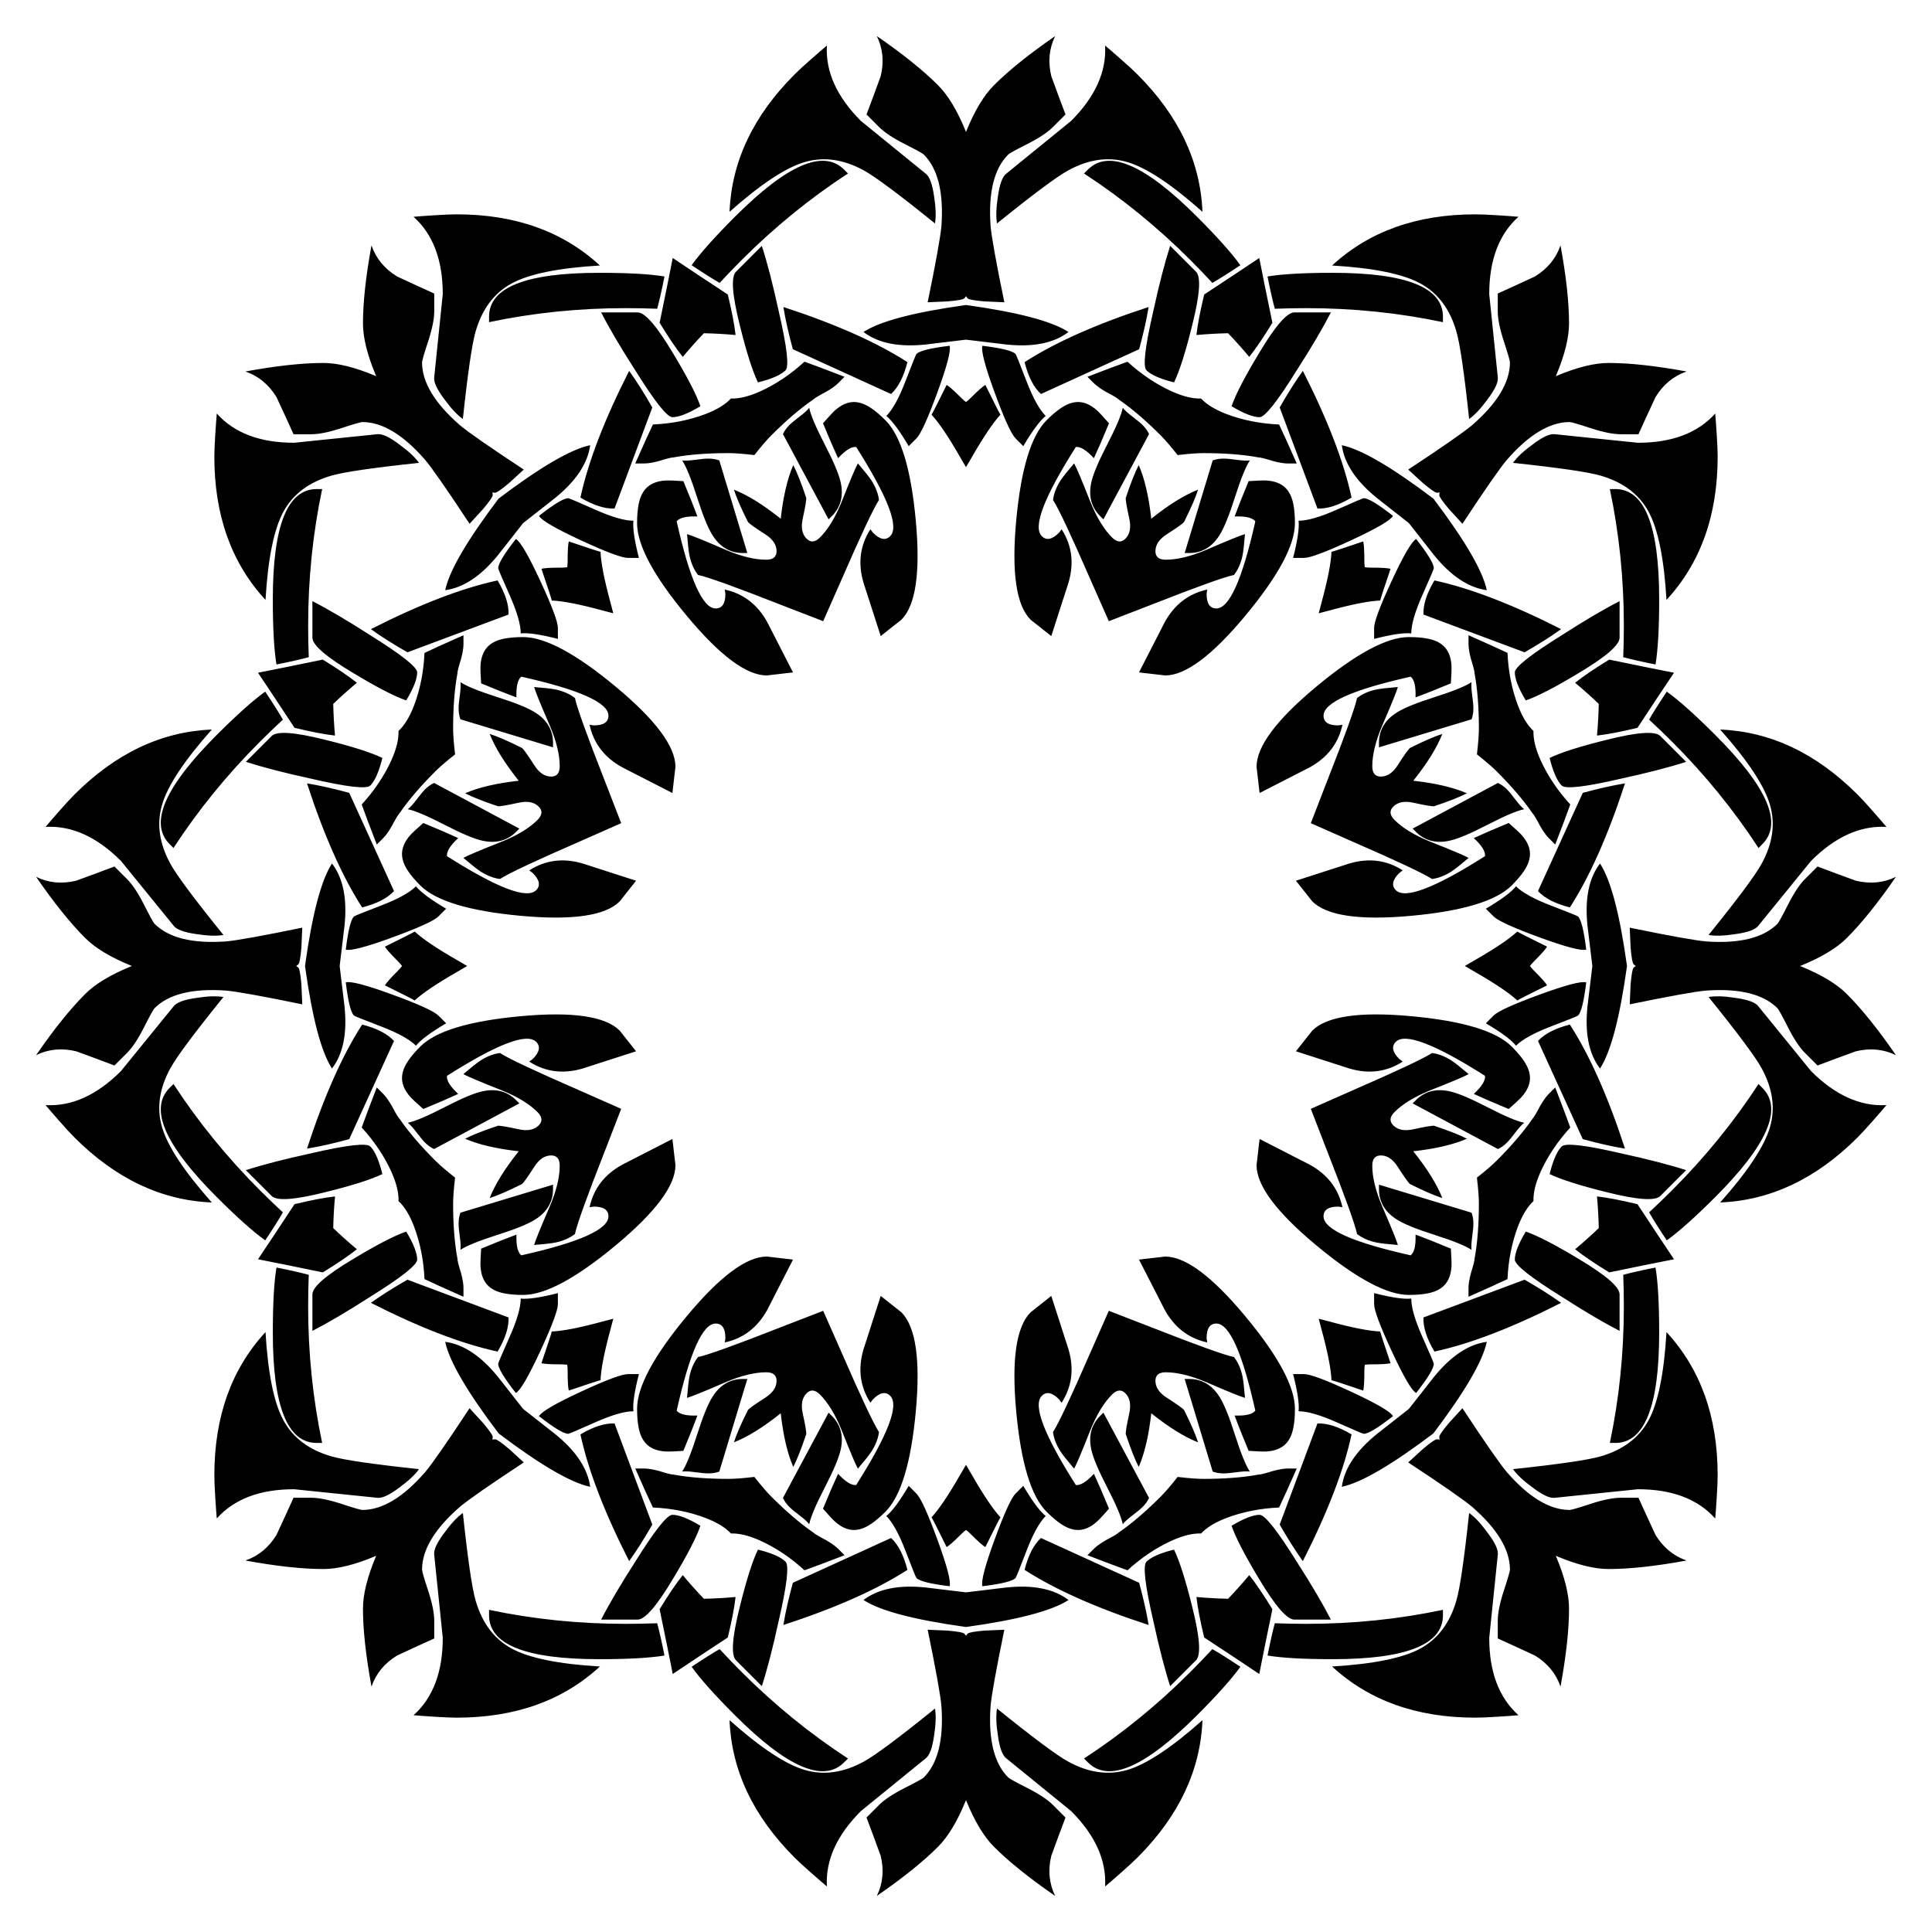 <?xml version="1.0" encoding="utf-8"?>

<!DOCTYPE svg PUBLIC "-//W3C//DTD SVG 1.1//EN" "http://www.w3.org/Graphics/SVG/1.1/DTD/svg11.dtd">
<svg version="1.1" id="Layer_1" xmlns="http://www.w3.org/2000/svg" xmlns:xlink="http://www.w3.org/1999/xlink" x="0px" y="0px"
	 viewBox="0 0 1662.098 1662.098" enable-background="new 0 0 1662.098 1662.098" xml:space="preserve">
<g>
	<path d="M1238.513,423.585c-0.882,0.197-1.679,0.296-2.392,0.296c-1.392,0-5.412-2.8-12.052-8.384
		c-4.192-3.848-8.384-7.688-12.577-11.529c29.698-19.569,48.038-32.318,55.023-38.254c21.665-18.865,32.49-36.862,32.49-53.975
		c0-1.4-1.744-7.426-5.24-18.079c-3.488-10.652-5.24-19.299-5.24-25.939v-15.197c10.833-4.888,21.485-9.776,31.966-14.673
		c10.833-6.632,18.169-15.541,22.009-26.725c4.896,26.553,7.336,48.915,7.336,67.075c0,12.225-3.668,27.069-11.005,44.542
		c-0.124,0.3-0.248,0.598-0.372,0.896c0.298-0.124,0.596-0.248,0.896-0.372c17.473-7.336,32.318-11.005,44.542-11.005
		c18.161,0,40.522,2.44,67.075,7.336c-11.185,3.84-20.093,11.176-26.725,22.009c-4.896,10.481-9.785,21.133-14.673,31.966h-15.197
		c-6.64,0-15.287-1.752-25.939-5.24c-10.652-3.496-16.679-5.24-18.079-5.24c-17.113,0-35.11,10.824-53.975,32.49
		c-5.936,6.984-18.685,25.325-38.254,55.023c-3.84-4.192-7.68-8.384-11.529-12.577c-5.584-6.64-8.384-10.661-8.384-12.053
		C1238.217,425.264,1238.315,424.467,1238.513,423.585z M1407.29,831.049c-0.763-0.484-1.397-0.978-1.901-1.482
		c-0.984-0.984-1.847-5.807-2.594-14.451c-0.243-5.685-0.492-11.365-0.741-17.045c34.837,7.162,56.82,11.116,65.957,11.857
		c28.659,1.98,49.039-3.092,61.139-15.192c0.99-0.99,4.018-6.484,9.078-16.489c5.066-9.999,9.941-17.352,14.636-22.047
		l10.746-10.746c11.116,4.203,22.105,8.279,32.978,12.228c12.349,2.97,23.836,1.859,34.46-3.335
		c-15.314,22.238-29.4,39.775-42.242,52.617c-8.644,8.644-21.735,16.547-39.277,23.715c-0.299,0.124-0.598,0.248-0.896,0.371
		c0.298,0.123,0.597,0.246,0.896,0.371c17.543,7.168,30.633,15.071,39.277,23.715c12.842,12.842,26.928,30.379,42.242,52.617
		c-10.624-5.193-22.111-6.305-34.46-3.335c-10.873,3.949-21.862,8.025-32.978,12.228l-10.746-10.746
		c-4.695-4.695-9.57-12.048-14.636-22.047c-5.06-10.005-8.088-15.499-9.078-16.489c-12.101-12.101-32.48-17.172-61.139-15.192
		c-9.136,0.741-31.12,4.695-65.957,11.857c0.249-5.68,0.498-11.359,0.741-17.045c0.747-8.644,1.61-13.467,2.594-14.451
		C1405.893,832.027,1406.527,831.533,1407.29,831.049z M1238.513,1238.513c-0.197-0.882-0.296-1.679-0.296-2.392
		c0-1.392,2.8-5.412,8.384-12.052c3.848-4.192,7.688-8.384,11.529-12.577c19.569,29.698,32.318,48.038,38.254,55.023
		c18.865,21.665,36.862,32.49,53.975,32.49c1.4,0,7.427-1.744,18.079-5.24c10.652-3.488,19.299-5.24,25.939-5.24h15.197
		c4.888,10.833,9.776,21.485,14.673,31.966c6.632,10.833,15.541,18.169,26.725,22.009c-26.553,4.896-48.915,7.336-67.075,7.336
		c-12.225,0-27.069-3.668-44.542-11.005c-0.3-0.124-0.598-0.248-0.896-0.372c0.124,0.298,0.248,0.596,0.372,0.896
		c7.336,17.473,11.005,32.318,11.005,44.542c0,18.161-2.44,40.522-7.336,67.075c-3.84-11.185-11.177-20.093-22.009-26.725
		c-10.48-4.896-21.133-9.785-31.966-14.673v-15.197c0-6.64,1.752-15.287,5.24-25.939c3.496-10.652,5.24-16.679,5.24-18.079
		c0-17.113-10.824-35.11-32.49-53.975c-6.984-5.936-25.325-18.685-55.023-38.254c4.192-3.84,8.384-7.68,12.577-11.529
		c6.64-5.584,10.661-8.384,12.052-8.384C1236.833,1238.217,1237.631,1238.315,1238.513,1238.513z M831.049,1407.29
		c0.484-0.763,0.978-1.397,1.482-1.901c0.984-0.984,5.807-1.847,14.451-2.594c5.686-0.243,11.365-0.492,17.045-0.741
		c-7.162,34.837-11.116,56.82-11.857,65.957c-1.98,28.659,3.092,49.039,15.192,61.139c0.99,0.99,6.484,4.018,16.489,9.078
		c9.999,5.066,17.352,9.941,22.047,14.636l10.746,10.746c-4.203,11.116-8.279,22.105-12.228,32.978
		c-2.97,12.349-1.859,23.836,3.335,34.46c-22.238-15.314-39.775-29.4-52.617-42.242c-8.644-8.644-16.547-21.735-23.715-39.277
		c-0.124-0.299-0.248-0.598-0.371-0.896c-0.123,0.298-0.246,0.597-0.371,0.896c-7.168,17.543-15.071,30.633-23.715,39.277
		c-12.842,12.842-30.379,26.928-52.617,42.242c5.193-10.624,6.305-22.111,3.335-34.46c-3.949-10.873-8.025-21.862-12.228-32.978
		l10.746-10.746c4.695-4.695,12.048-9.57,22.047-14.636c10.005-5.06,15.499-8.088,16.489-9.078
		c12.101-12.101,17.172-32.48,15.192-61.139c-0.741-9.136-4.695-31.12-11.857-65.957c5.68,0.249,11.359,0.498,17.045,0.741
		c8.644,0.747,13.467,1.61,14.451,2.594C830.071,1405.893,830.565,1406.527,831.049,1407.29z M423.585,1238.513
		c0.882-0.197,1.679-0.296,2.392-0.296c1.392,0,5.412,2.8,12.053,8.384c4.192,3.848,8.384,7.688,12.577,11.529
		c-29.697,19.569-48.038,32.318-55.023,38.254c-21.665,18.865-32.49,36.862-32.49,53.975c0,1.4,1.744,7.427,5.24,18.079
		c3.488,10.652,5.24,19.299,5.24,25.939v15.197c-10.833,4.888-21.485,9.776-31.966,14.673
		c-10.833,6.632-18.169,15.541-22.009,26.725c-4.896-26.553-7.336-48.915-7.336-67.075c0-12.225,3.668-27.069,11.005-44.542
		c0.124-0.3,0.248-0.598,0.372-0.896c-0.298,0.124-0.596,0.248-0.896,0.372c-17.473,7.336-32.318,11.005-44.542,11.005
		c-18.161,0-40.522-2.44-67.075-7.336c11.185-3.84,20.093-11.177,26.725-22.009c4.896-10.48,9.785-21.133,14.673-31.966h15.197
		c6.64,0,15.287,1.752,25.939,5.24c10.652,3.496,16.679,5.24,18.079,5.24c17.113,0,35.11-10.824,53.975-32.49
		c5.936-6.984,18.685-25.325,38.254-55.023c3.84,4.192,7.68,8.384,11.529,12.577c5.584,6.64,8.384,10.661,8.384,12.052
		C423.881,1236.833,423.782,1237.631,423.585,1238.513z M254.808,831.049c0.763,0.484,1.397,0.978,1.901,1.482
		c0.984,0.984,1.847,5.807,2.594,14.451c0.243,5.686,0.492,11.365,0.741,17.045c-34.837-7.162-56.82-11.116-65.956-11.857
		c-28.659-1.98-49.039,3.092-61.139,15.192c-0.99,0.99-4.018,6.484-9.078,16.489c-5.066,9.999-9.941,17.352-14.636,22.047
		l-10.746,10.746c-11.116-4.203-22.105-8.279-32.978-12.228c-12.349-2.97-23.836-1.859-34.46,3.335
		c15.314-22.238,29.4-39.775,42.242-52.617c8.644-8.644,21.735-16.547,39.277-23.715c0.299-0.124,0.598-0.248,0.897-0.371
		c-0.298-0.123-0.597-0.246-0.897-0.371c-17.543-7.168-30.633-15.071-39.277-23.715c-12.842-12.842-26.928-30.379-42.242-52.617
		c10.624,5.193,22.111,6.305,34.46,3.335c10.873-3.949,21.862-8.025,32.978-12.228l10.746,10.746
		c4.695,4.695,9.57,12.048,14.636,22.047c5.06,10.005,8.088,15.499,9.078,16.489c12.101,12.101,32.48,17.172,61.139,15.192
		c9.136-0.741,31.12-4.695,65.956-11.857c-0.249,5.68-0.498,11.359-0.741,17.045c-0.747,8.644-1.61,13.467-2.594,14.451
		C256.205,830.071,255.571,830.565,254.808,831.049z M423.585,423.585c0.197,0.882,0.296,1.679,0.296,2.392
		c0,1.392-2.8,5.412-8.384,12.053c-3.848,4.192-7.688,8.384-11.529,12.577c-19.569-29.697-32.318-48.038-38.254-55.023
		c-18.865-21.665-36.862-32.49-53.975-32.49c-1.4,0-7.426,1.744-18.079,5.24c-10.652,3.488-19.299,5.24-25.939,5.24h-15.197
		c-4.888-10.833-9.776-21.485-14.673-31.966c-6.632-10.833-15.541-18.169-26.725-22.009c26.553-4.896,48.915-7.336,67.075-7.336
		c12.225,0,27.069,3.668,44.542,11.005c0.3,0.124,0.598,0.248,0.896,0.372c-0.124-0.298-0.248-0.596-0.372-0.896
		c-7.336-17.473-11.005-32.318-11.005-44.542c0-18.161,2.44-40.522,7.336-67.075c3.84,11.185,11.176,20.093,22.009,26.725
		c10.481,4.896,21.133,9.785,31.966,14.673v15.197c0,6.64-1.752,15.287-5.24,25.939c-3.496,10.652-5.24,16.679-5.24,18.079
		c0,17.113,10.824,35.11,32.49,53.975c6.984,5.936,25.325,18.685,55.023,38.254c-4.192,3.84-8.384,7.68-12.577,11.529
		c-6.64,5.584-10.661,8.384-12.053,8.384C425.264,423.881,424.467,423.782,423.585,423.585z M831.049,254.808
		c-0.484,0.763-0.978,1.397-1.482,1.901c-0.984,0.984-5.807,1.847-14.451,2.594c-5.685,0.243-11.365,0.492-17.045,0.741
		c7.162-34.837,11.116-56.82,11.857-65.956c1.98-28.659-3.092-49.039-15.192-61.139c-0.99-0.99-6.484-4.018-16.489-9.078
		c-9.999-5.066-17.352-9.941-22.047-14.636l-10.746-10.746c4.203-11.116,8.279-22.105,12.228-32.978
		c2.97-12.349,1.859-23.836-3.335-34.46c22.238,15.314,39.775,29.4,52.617,42.242c8.644,8.644,16.547,21.735,23.715,39.277
		c0.124,0.299,0.248,0.598,0.371,0.897c0.123-0.298,0.246-0.597,0.371-0.897c7.168-17.543,15.071-30.633,23.715-39.277
		c12.842-12.842,30.379-26.928,52.617-42.242c-5.193,10.624-6.305,22.111-3.335,34.46c3.949,10.873,8.025,21.862,12.228,32.978
		l-10.746,10.746c-4.695,4.695-12.048,9.57-22.047,14.636c-10.005,5.06-15.499,8.088-16.489,9.078
		c-12.101,12.101-17.172,32.48-15.192,61.139c0.741,9.136,4.695,31.12,11.857,65.956c-5.68-0.249-11.359-0.498-17.045-0.741
		c-8.644-0.747-13.467-1.61-14.451-2.594C832.027,256.205,831.533,255.571,831.049,254.808z M1145.988,228.42
		c31.794-29.345,72.839-44.018,123.146-44.018c4.544,0,10.923,0.262,19.127,0.786c8.212,0.524,14.239,0.966,18.079,1.31
		c-16.769,15.025-25.153,37.206-25.153,66.551l7.336,71.267c0.704,4.192-2.268,10.652-8.908,19.389
		c-5.584,7.68-10.824,13.273-15.721,16.769c-4.192-39.482-7.86-64.635-11.005-75.46c-5.584-19.209-15.893-32.924-30.918-41.136
		C1206.955,235.674,1181.622,230.516,1145.988,228.42z M627.621,182.23c1.731-43.232,20.38-82.631,55.952-118.203
		c3.213-3.213,7.909-7.538,14.081-12.969c6.178-5.437,10.752-9.385,13.71-11.857c-1.233,22.481,8.523,44.094,29.273,64.845
		l55.581,45.206c3.462,2.466,5.929,9.136,7.411,20.009c1.482,9.379,1.731,17.039,0.741,22.974
		c-30.882-24.954-51.262-40.146-61.139-45.577c-17.531-9.634-34.518-12.043-50.95-7.226
		C675.861,144.249,654.3,158.515,627.621,182.23z M228.42,516.11c-29.345-31.794-44.018-72.84-44.018-123.146
		c0-4.544,0.262-10.923,0.786-19.127c0.524-8.212,0.966-14.239,1.31-18.079c15.025,16.769,37.206,25.153,66.551,25.153l71.267-7.336
		c4.192-0.704,10.652,2.268,19.389,8.908c7.68,5.584,13.273,10.824,16.769,15.721c-39.482,4.192-64.635,7.86-75.46,11.005
		c-19.209,5.584-32.924,15.893-41.136,30.918C235.674,455.143,230.516,480.476,228.42,516.11z M182.23,1034.476
		c-43.232-1.731-82.631-20.38-118.203-55.952c-3.213-3.213-7.538-7.909-12.969-14.081c-5.437-6.178-9.385-10.751-11.857-13.71
		c22.481,1.233,44.094-8.522,64.845-29.273l45.206-55.581c2.466-3.462,9.136-5.929,20.009-7.411
		c9.379-1.482,17.039-1.731,22.974-0.741c-24.954,30.882-40.146,51.262-45.577,61.139c-9.634,17.531-12.043,34.518-7.226,50.95
		C144.249,986.237,158.515,1007.797,182.23,1034.476z M516.11,1433.678c-31.794,29.345-72.84,44.018-123.146,44.018
		c-4.544,0-10.923-0.262-19.127-0.786c-8.212-0.524-14.239-0.966-18.079-1.31c16.769-15.025,25.153-37.206,25.153-66.551
		l-7.336-71.267c-0.704-4.192,2.268-10.652,8.908-19.389c5.584-7.68,10.824-13.273,15.721-16.769
		c4.192,39.482,7.86,64.635,11.005,75.46c5.584,19.209,15.893,32.924,30.918,41.136
		C455.143,1426.424,480.476,1431.582,516.11,1433.678z M1034.476,1479.868c-1.731,43.232-20.38,82.631-55.952,118.203
		c-3.213,3.213-7.909,7.538-14.081,12.969c-6.178,5.437-10.751,9.385-13.71,11.857c1.233-22.481-8.522-44.094-29.273-64.845
		l-55.581-45.206c-3.462-2.466-5.929-9.136-7.411-20.009c-1.482-9.379-1.731-17.039-0.741-22.974
		c30.882,24.954,51.262,40.146,61.139,45.577c17.531,9.634,34.518,12.043,50.95,7.226
		C986.237,1517.848,1007.797,1503.583,1034.476,1479.868z M1433.678,1145.988c29.345,31.794,44.018,72.839,44.018,123.146
		c0,4.544-0.262,10.923-0.786,19.127c-0.524,8.212-0.966,14.239-1.31,18.079c-15.025-16.769-37.206-25.153-66.551-25.153
		l-71.267,7.336c-4.192,0.704-10.652-2.268-19.389-8.908c-7.68-5.584-13.273-10.824-16.769-15.721
		c39.482-4.192,64.635-7.86,75.46-11.005c19.209-5.584,32.924-15.893,41.136-30.918
		C1426.424,1206.955,1431.582,1181.622,1433.678,1145.988z M1479.868,627.621c43.232,1.731,82.631,20.38,118.203,55.952
		c3.213,3.213,7.538,7.909,12.969,14.081c5.437,6.178,9.385,10.752,11.857,13.71c-22.481-1.233-44.094,8.523-64.845,29.273
		l-45.206,55.581c-2.466,3.462-9.136,5.929-20.009,7.411c-9.379,1.482-17.039,1.731-22.974,0.741
		c24.954-30.882,40.146-51.262,45.577-61.139c9.634-17.531,12.043-34.518,7.226-50.95
		C1517.848,675.861,1503.583,654.3,1479.868,627.621z M1418.219,440.126c-8.212-15.025-21.927-25.333-41.136-30.918
		c-10.824-3.144-35.978-6.812-75.46-11.005c3.496-4.896,9.089-10.137,16.769-15.721c8.736-6.64,15.197-9.613,19.389-8.908
		l71.267,7.336c29.345,0,51.526-8.384,66.551-25.153c0.344,3.84,0.786,9.866,1.31,18.079c0.524,8.204,0.786,14.583,0.786,19.127
		c0,50.306-14.673,91.352-44.018,123.146C1431.582,480.476,1426.424,455.143,1418.219,440.126z M969.817,139.432
		c-16.431-4.817-33.418-2.409-50.95,7.226c-9.877,5.431-30.257,20.623-61.139,45.577c-0.99-5.934-0.741-13.594,0.741-22.974
		c1.482-10.873,3.949-17.543,7.411-20.009l55.581-45.206c20.75-20.75,30.506-42.363,29.273-64.845
		c2.959,2.472,7.532,6.421,13.71,11.857c6.172,5.431,10.867,9.756,14.081,12.969c35.572,35.572,54.221,74.971,55.952,118.203
		C1007.797,158.515,986.237,144.249,969.817,139.432z M440.126,243.878c-15.025,8.212-25.333,21.927-30.918,41.136
		c-3.144,10.824-6.812,35.978-11.005,75.46c-4.896-3.496-10.137-9.089-15.721-16.769c-6.64-8.736-9.613-15.197-8.908-19.389
		l7.336-71.267c0-29.345-8.384-51.526-25.153-66.551c3.84-0.344,9.866-0.786,18.079-1.31c8.204-0.524,14.583-0.786,19.127-0.786
		c50.306,0,91.352,14.673,123.146,44.018C480.476,230.516,455.143,235.674,440.126,243.878z M139.432,692.281
		c-4.817,16.431-2.409,33.418,7.226,50.95c5.431,9.877,20.623,30.257,45.577,61.139c-5.934,0.99-13.594,0.741-22.974-0.741
		c-10.873-1.482-17.543-3.949-20.009-7.411l-45.206-55.581c-20.75-20.75-42.363-30.506-64.845-29.273
		c2.472-2.958,6.421-7.532,11.857-13.71c5.431-6.172,9.756-10.867,12.969-14.081c35.572-35.572,74.971-54.221,118.203-55.952
		C158.515,654.3,144.249,675.861,139.432,692.281z M243.878,1221.972c8.212,15.025,21.927,25.333,41.136,30.918
		c10.824,3.144,35.978,6.812,75.46,11.005c-3.496,4.896-9.089,10.137-16.769,15.721c-8.736,6.64-15.197,9.613-19.389,8.908
		l-71.267-7.336c-29.345,0-51.526,8.384-66.551,25.153c-0.344-3.84-0.786-9.866-1.31-18.079c-0.524-8.204-0.786-14.583-0.786-19.127
		c0-50.307,14.673-91.352,44.018-123.146C230.516,1181.622,235.674,1206.955,243.878,1221.972z M692.281,1522.665
		c16.431,4.817,33.418,2.408,50.95-7.226c9.877-5.431,30.257-20.623,61.139-45.577c0.99,5.934,0.741,13.594-0.741,22.974
		c-1.482,10.873-3.949,17.543-7.411,20.009l-55.581,45.206c-20.75,20.75-30.506,42.363-29.273,64.845
		c-2.958-2.472-7.532-6.421-13.71-11.857c-6.172-5.431-10.867-9.756-14.081-12.969c-35.572-35.572-54.221-74.971-55.952-118.203
		C654.3,1503.583,675.861,1517.848,692.281,1522.665z M1221.972,1418.219c15.025-8.212,25.333-21.927,30.918-41.136
		c3.144-10.824,6.812-35.978,11.005-75.46c4.896,3.496,10.137,9.089,15.721,16.769c6.64,8.736,9.613,15.197,8.908,19.389
		l-7.336,71.267c0,29.345,8.384,51.526,25.153,66.551c-3.84,0.344-9.866,0.786-18.079,1.31c-8.204,0.524-14.583,0.786-19.127,0.786
		c-50.307,0-91.352-14.673-123.146-44.018C1181.622,1431.582,1206.955,1426.424,1221.972,1418.219z M1522.665,969.817
		c4.817-16.431,2.408-33.418-7.226-50.95c-5.431-9.877-20.623-30.257-45.577-61.139c5.934-0.99,13.594-0.741,22.974,0.741
		c10.873,1.482,17.543,3.949,20.009,7.411l45.206,55.581c20.75,20.75,42.363,30.506,64.845,29.273
		c-2.472,2.959-6.421,7.532-11.857,13.71c-5.431,6.172-9.756,10.867-12.969,14.081c-35.572,35.572-74.971,54.221-118.203,55.952
		C1503.583,1007.797,1517.848,986.237,1522.665,969.817z M1134.503,527.595c0.707-2.834,1.479-5.789,2.315-8.865
		c5.42-19.913,8.302-34.586,8.646-44.018c1.752-0.352,10.833-3.324,27.249-8.908c0.704,2.096,1.048,7.77,1.048,17.031
		c0,1.779,0.116,3.497,0.349,5.154c1.657,0.232,3.375,0.349,5.154,0.349c9.26,0,14.935,0.344,17.031,1.048
		c-5.584,16.417-8.556,25.497-8.908,27.249c-9.432,0.344-24.105,3.226-44.018,8.646
		C1140.292,526.116,1137.337,526.888,1134.503,527.595z M1260.198,831.049c2.504-1.504,5.139-3.048,7.905-4.632
		c17.913-10.248,30.327-18.585,37.239-25.012c1.488,0.99,10.01,5.309,25.567,12.969c-0.984,1.98-4.753,6.236-11.302,12.784
		c-1.258,1.258-2.39,2.555-3.397,3.891c1.007,1.336,2.14,2.633,3.397,3.891c6.548,6.548,10.317,10.804,11.302,12.784
		c-15.557,7.66-24.079,11.979-25.567,12.969c-6.913-6.427-19.326-14.764-37.239-25.012
		C1265.337,834.097,1262.702,832.553,1260.198,831.049z M1134.503,1134.503c2.834,0.707,5.789,1.479,8.865,2.315
		c19.913,5.42,34.586,8.302,44.018,8.646c0.352,1.752,3.324,10.833,8.908,27.249c-2.096,0.704-7.77,1.048-17.031,1.048
		c-1.779,0-3.497,0.116-5.154,0.349c-0.232,1.657-0.349,3.375-0.349,5.154c0,9.26-0.344,14.935-1.048,17.031
		c-16.417-5.584-25.497-8.556-27.249-8.908c-0.344-9.432-3.226-24.105-8.646-44.018
		C1135.982,1140.292,1135.21,1137.337,1134.503,1134.503z M831.049,1260.198c1.504,2.504,3.048,5.139,4.632,7.905
		c10.248,17.913,18.585,30.327,25.012,37.239c-0.99,1.488-5.309,10.01-12.969,25.567c-1.98-0.984-6.236-4.753-12.784-11.302
		c-1.258-1.258-2.555-2.39-3.891-3.397c-1.336,1.007-2.633,2.14-3.891,3.397c-6.548,6.548-10.804,10.317-12.784,11.302
		c-7.66-15.557-11.979-24.079-12.969-25.567c6.427-6.913,14.764-19.326,25.012-37.239
		C828.001,1265.337,829.545,1262.702,831.049,1260.198z M527.595,1134.503c-0.707,2.834-1.479,5.789-2.315,8.865
		c-5.42,19.913-8.303,34.586-8.646,44.018c-1.752,0.352-10.833,3.324-27.249,8.908c-0.704-2.096-1.048-7.77-1.048-17.031
		c0-1.779-0.116-3.497-0.349-5.154c-1.657-0.232-3.375-0.349-5.154-0.349c-9.26,0-14.935-0.344-17.031-1.048
		c5.584-16.417,8.556-25.497,8.908-27.249c9.432-0.344,24.105-3.226,44.018-8.646
		C521.806,1135.982,524.761,1135.21,527.595,1134.503z M401.9,831.049c-2.504,1.504-5.139,3.048-7.905,4.632
		c-17.913,10.248-30.327,18.585-37.239,25.012c-1.488-0.99-10.01-5.309-25.567-12.969c0.984-1.98,4.753-6.236,11.302-12.784
		c1.258-1.258,2.39-2.555,3.398-3.891c-1.007-1.336-2.14-2.633-3.398-3.891c-6.548-6.548-10.317-10.804-11.302-12.784
		c15.557-7.66,24.079-11.979,25.567-12.969c6.913,6.427,19.326,14.764,37.239,25.012C396.761,828.001,399.396,829.545,401.9,831.049
		z M527.595,527.595c-2.834-0.707-5.789-1.479-8.865-2.315c-19.913-5.42-34.586-8.303-44.018-8.646
		c-0.352-1.752-3.324-10.833-8.908-27.249c2.096-0.704,7.77-1.048,17.031-1.048c1.779,0,3.497-0.116,5.154-0.349
		c0.232-1.657,0.349-3.375,0.349-5.154c0-9.26,0.344-14.935,1.048-17.031c16.417,5.584,25.497,8.556,27.249,8.908
		c0.344,9.432,3.226,24.105,8.646,44.018C526.116,521.806,526.888,524.761,527.595,527.595z M831.049,401.9
		c-1.504-2.504-3.048-5.139-4.632-7.905c-10.248-17.913-18.585-30.327-25.012-37.239c0.99-1.488,5.309-10.01,12.969-25.567
		c1.98,0.984,6.236,4.753,12.784,11.302c1.258,1.258,2.555,2.39,3.891,3.398c1.336-1.007,2.633-2.14,3.891-3.398
		c6.548-6.548,10.804-10.317,12.784-11.302c7.66,15.557,11.979,24.079,12.969,25.567c-6.427,6.913-14.764,19.326-25.012,37.239
		C834.097,396.761,832.553,399.396,831.049,401.9z M1212.068,450.03c-9.163-7.146-18.263-14.291-27.302-21.433
		c-18.161-14.673-28.297-29.869-30.393-45.59c16.686,3.527,42.942,18.841,78.776,45.942c27.102,35.834,42.416,62.09,45.942,78.776
		c-15.721-2.096-30.917-12.233-45.59-30.393C1226.359,468.293,1219.214,459.193,1212.068,450.03z M1369.891,831.049
		c-1.426-11.532-2.809-23.019-4.15-34.46c-2.466-23.217,1.112-41.13,10.746-53.729c9.305,14.292,17.042,43.687,23.217,88.189
		c-6.174,44.502-13.912,73.897-23.217,88.189c-9.634-12.598-13.212-30.512-10.746-53.729
		C1367.082,854.068,1368.465,842.581,1369.891,831.049z M1212.068,1212.068c7.146-9.163,14.291-18.263,21.433-27.302
		c14.673-18.161,29.87-28.297,45.59-30.393c-3.526,16.686-18.841,42.942-45.942,78.776c-35.834,27.102-62.09,42.416-78.776,45.942
		c2.096-15.721,12.233-30.917,30.393-45.59C1193.804,1226.359,1202.905,1219.214,1212.068,1212.068z M831.049,1369.891
		c11.532-1.426,23.019-2.809,34.46-4.15c23.217-2.466,41.13,1.112,53.729,10.746c-14.292,9.305-43.687,17.042-88.189,23.217
		c-44.502-6.174-73.897-13.912-88.189-23.217c12.598-9.634,30.512-13.212,53.729-10.746
		C808.03,1367.082,819.517,1368.465,831.049,1369.891z M450.03,1212.068c9.163,7.146,18.263,14.291,27.301,21.433
		c18.161,14.673,28.297,29.87,30.393,45.59c-16.685-3.526-42.942-18.841-78.776-45.942c-27.102-35.834-42.416-62.09-45.942-78.776
		c15.721,2.096,30.918,12.233,45.59,30.393C435.739,1193.804,442.884,1202.905,450.03,1212.068z M292.207,831.049
		c1.426,11.532,2.809,23.019,4.15,34.46c2.466,23.217-1.112,41.13-10.746,53.729c-9.305-14.292-17.042-43.687-23.217-88.189
		c6.174-44.502,13.912-73.897,23.217-88.189c9.634,12.598,13.212,30.512,10.746,53.729
		C295.016,808.03,293.633,819.517,292.207,831.049z M450.03,450.03c-7.146,9.163-14.291,18.263-21.433,27.301
		c-14.673,18.161-29.869,28.297-45.59,30.393c3.527-16.685,18.841-42.942,45.942-78.776c35.834-27.102,62.09-42.416,78.776-45.942
		c-2.096,15.721-12.233,30.918-30.393,45.59C468.293,435.739,459.193,442.884,450.03,450.03z M831.049,292.207
		c-11.532,1.426-23.019,2.809-34.46,4.15c-23.217,2.466-41.13-1.112-53.729-10.746c14.292-9.305,43.687-17.042,88.189-23.217
		c44.502,6.174,73.897,13.912,88.189,23.217c-12.598,9.634-30.512,13.212-53.729,10.746
		C854.068,295.016,842.581,293.633,831.049,292.207z M1090.442,237.852c12.577-2.096,31.27-3.144,56.071-3.144
		c63.235,0,94.849,12.577,94.849,37.73v4.716c-38.074-8.032-77.204-12.053-117.382-12.053c-9.08,0-18.161,0.18-27.249,0.524
		C1094.986,259.337,1092.89,250.085,1090.442,237.852z M595.014,228.177c7.411-10.375,19.888-24.334,37.425-41.871
		c44.714-44.714,75.961-58.175,93.747-40.389l3.335,3.335c-32.602,21.242-63.114,46.069-91.524,74.479
		c-6.421,6.421-12.714,12.969-18.898,19.639C613.419,240.156,605.395,235.096,595.014,228.177z M237.852,571.656
		c-2.096-12.577-3.144-31.27-3.144-56.071c0-63.235,12.577-94.849,37.73-94.849h4.716c-8.032,38.074-12.053,77.204-12.053,117.382
		c0,9.08,0.18,18.161,0.524,27.249C259.337,567.112,250.085,569.208,237.852,571.656z M228.177,1067.084
		c-10.375-7.411-24.334-19.888-41.871-37.425c-44.714-44.714-58.175-75.961-40.389-93.747l3.335-3.335
		c21.242,32.602,46.069,63.114,74.479,91.524c6.421,6.421,12.969,12.714,19.639,18.898
		C240.156,1048.679,235.096,1056.703,228.177,1067.084z M571.656,1424.246c-12.577,2.096-31.27,3.144-56.071,3.144
		c-63.235,0-94.849-12.577-94.849-37.73v-4.716c38.074,8.032,77.204,12.053,117.382,12.053c9.08,0,18.161-0.18,27.249-0.524
		C567.112,1402.761,569.208,1412.013,571.656,1424.246z M1067.084,1433.921c-7.411,10.375-19.888,24.334-37.425,41.871
		c-44.714,44.714-75.961,58.175-93.747,40.389l-3.335-3.335c32.602-21.243,63.114-46.069,91.524-74.479
		c6.421-6.421,12.714-12.969,18.898-19.639C1048.679,1421.942,1056.703,1427.002,1067.084,1433.921z M1424.246,1090.442
		c2.096,12.577,3.144,31.27,3.144,56.071c0,63.235-12.577,94.849-37.73,94.849h-4.716c8.032-38.074,12.053-77.204,12.053-117.382
		c0-9.08-0.18-18.161-0.524-27.249C1402.761,1094.986,1412.013,1092.89,1424.246,1090.442z M1433.921,595.014
		c10.375,7.411,24.334,19.888,41.871,37.425c44.714,44.714,58.175,75.961,40.389,93.747l-3.335,3.335
		c-21.243-32.602-46.069-63.114-74.479-91.524c-6.421-6.421-12.969-12.714-19.639-18.898
		C1421.942,613.419,1427.002,605.395,1433.921,595.014z M1396.472,565.368c0.344-9.089,0.524-18.169,0.524-27.249
		c0-40.178-4.02-79.308-12.053-117.382h4.716c25.153,0,37.73,31.613,37.73,94.849c0,24.801-1.048,43.494-3.144,56.071
		C1412.013,569.208,1402.761,567.112,1396.472,565.368z M1042.999,243.369c-6.183-6.67-12.477-13.218-18.898-19.639
		c-28.41-28.41-58.922-53.236-91.524-74.479l3.335-3.335c17.786-17.786,49.033-4.325,93.747,40.389
		c17.537,17.537,30.014,31.496,37.425,41.871C1056.703,235.096,1048.679,240.156,1042.999,243.369z M565.368,265.625
		c-9.089-0.344-18.169-0.524-27.249-0.524c-40.178,0-79.308,4.02-117.382,12.053v-4.716c0-25.153,31.613-37.73,94.849-37.73
		c24.801,0,43.494,1.048,56.071,3.144C569.208,250.085,567.112,259.337,565.368,265.625z M243.369,619.099
		c-6.67,6.183-13.218,12.477-19.639,18.898c-28.41,28.41-53.236,58.922-74.479,91.524l-3.335-3.335
		c-17.786-17.786-4.325-49.033,40.389-93.747c17.537-17.537,31.496-30.014,41.871-37.425
		C235.096,605.395,240.156,613.419,243.369,619.099z M265.625,1096.73c-0.344,9.089-0.524,18.169-0.524,27.249
		c0,40.178,4.02,79.308,12.053,117.382h-4.716c-25.153,0-37.73-31.614-37.73-94.849c0-24.801,1.048-43.494,3.144-56.071
		C250.085,1092.89,259.337,1094.986,265.625,1096.73z M619.099,1418.728c6.183,6.67,12.477,13.218,18.898,19.639
		c28.41,28.41,58.922,53.236,91.524,74.479l-3.335,3.335c-17.786,17.786-49.033,4.325-93.747-40.389
		c-17.537-17.537-30.014-31.496-37.425-41.871C605.395,1427.002,613.419,1421.942,619.099,1418.728z M1096.73,1396.472
		c9.089,0.344,18.169,0.524,27.249,0.524c40.178,0,79.308-4.02,117.382-12.053v4.716c0,25.153-31.614,37.73-94.849,37.73
		c-24.801,0-43.494-1.048-56.071-3.144C1092.89,1412.013,1094.986,1402.761,1096.73,1396.472z M1418.728,1042.999
		c6.67-6.183,13.218-12.477,19.639-18.898c28.41-28.41,53.236-58.922,74.479-91.524l3.335,3.335
		c17.786,17.786,4.325,49.033-40.389,93.747c-17.537,17.537-31.496,30.014-41.871,37.425
		C1427.002,1056.703,1421.942,1048.679,1418.728,1042.999z M1112.451,479.952c3.848-15.025,5.42-25.677,4.716-31.966
		c7.688,0,18.783-3.234,33.276-9.694c14.501-6.468,22.099-9.694,22.795-9.694c3.848,0,12.233,5.06,25.153,15.197
		c-2.096,3.84-14.059,10.824-35.896,20.961c-21.829,10.128-35.372,15.197-40.612,15.197H1112.451z M781.767,383.805
		c-7.903-13.345-14.324-21.989-19.268-25.938c5.437-5.437,10.995-15.569,16.674-30.384c5.68-14.827,8.771-22.481,9.264-22.974
		c2.721-2.721,12.228-5.072,28.532-7.04c1.233,4.198-2.287,17.595-10.56,40.204c-8.273,22.597-14.266,35.757-17.971,39.463
		L781.767,383.805z M479.952,549.647c-15.025-3.848-25.677-5.42-31.966-4.716c0-7.688-3.234-18.783-9.694-33.276
		c-6.468-14.501-9.694-22.099-9.694-22.795c0-3.848,5.06-12.233,15.197-25.153c3.84,2.096,10.824,14.059,20.961,35.896
		c10.128,21.829,15.197,35.372,15.197,40.612V549.647z M383.805,880.331c-13.345,7.903-21.989,14.324-25.938,19.268
		c-5.437-5.437-15.569-10.995-30.384-16.674c-14.827-5.68-22.481-8.771-22.974-9.264c-2.721-2.721-5.072-12.228-7.04-28.532
		c4.198-1.233,17.595,2.287,40.204,10.56c22.597,8.273,35.757,14.266,39.463,17.971L383.805,880.331z M549.647,1182.146
		c-3.848,15.025-5.42,25.677-4.716,31.966c-7.688,0-18.783,3.234-33.276,9.694c-14.501,6.469-22.099,9.694-22.795,9.694
		c-3.848,0-12.233-5.06-25.153-15.197c2.096-3.84,14.059-10.824,35.896-20.961c21.829-10.128,35.372-15.197,40.612-15.197H549.647z
		 M880.331,1278.293c7.903,13.345,14.324,21.989,19.268,25.938c-5.437,5.437-10.995,15.568-16.674,30.384
		c-5.68,14.828-8.771,22.481-9.264,22.974c-2.721,2.721-12.228,5.072-28.532,7.04c-1.233-4.198,2.287-17.595,10.56-40.204
		c8.273-22.597,14.266-35.757,17.971-39.463L880.331,1278.293z M1182.146,1112.451c15.025,3.848,25.677,5.42,31.966,4.716
		c0,7.688,3.234,18.783,9.694,33.276c6.469,14.501,9.694,22.099,9.694,22.795c0,3.848-5.06,12.233-15.197,25.153
		c-3.84-2.096-10.824-14.059-20.961-35.896c-10.128-21.829-15.197-35.372-15.197-40.612V1112.451z M1278.293,781.767
		c13.345-7.903,21.989-14.324,25.938-19.268c5.437,5.437,15.568,10.995,30.384,16.674c14.828,5.68,22.481,8.771,22.974,9.264
		c2.721,2.721,5.072,12.228,7.04,28.532c-4.198,1.233-17.595-2.287-40.204-10.56c-22.597-8.273-35.757-14.266-39.463-17.971
		L1278.293,781.767z M1182.146,540.215c0-5.24,5.068-18.783,15.197-40.612c10.137-21.837,17.121-33.8,20.961-35.896
		c10.137,12.921,15.197,21.305,15.197,25.153c0,0.696-3.226,8.294-9.694,22.795c-6.46,14.493-9.694,25.587-9.694,33.276
		c-6.288-0.704-16.941,0.868-31.966,4.716V540.215z M873.661,377.135c-3.705-3.705-9.698-16.865-17.971-39.463
		c-8.273-22.609-11.794-36.006-10.56-40.204c16.304,1.969,25.811,4.319,28.532,7.04c0.492,0.492,3.584,8.146,9.264,22.974
		c5.68,14.816,11.238,24.948,16.674,30.384c-4.944,3.949-11.365,12.593-19.268,25.938L873.661,377.135z M540.215,479.952
		c-5.24,0-18.783-5.068-40.612-15.197c-21.837-10.137-33.8-17.121-35.896-20.961c12.921-10.137,21.305-15.197,25.153-15.197
		c0.696,0,8.294,3.226,22.795,9.694c14.493,6.46,25.587,9.694,33.276,9.694c-0.704,6.288,0.868,16.941,4.716,31.966H540.215z
		 M377.135,788.437c-3.705,3.705-16.865,9.698-39.463,17.971c-22.609,8.274-36.006,11.794-40.204,10.56
		c1.969-16.304,4.319-25.811,7.04-28.532c0.492-0.492,8.146-3.584,22.974-9.264c14.816-5.68,24.948-11.238,30.384-16.674
		c3.949,4.944,12.593,11.365,25.938,19.268L377.135,788.437z M479.952,1121.883c0,5.24-5.068,18.783-15.197,40.612
		c-10.137,21.837-17.121,33.8-20.961,35.896c-10.137-12.921-15.197-21.305-15.197-25.153c0-0.696,3.226-8.294,9.694-22.795
		c6.46-14.493,9.694-25.587,9.694-33.276c6.288,0.704,16.941-0.868,31.966-4.716V1121.883z M788.437,1284.963
		c3.705,3.705,9.698,16.865,17.971,39.463c8.274,22.609,11.794,36.006,10.56,40.204c-16.304-1.969-25.811-4.319-28.532-7.04
		c-0.492-0.492-3.584-8.146-9.264-22.974c-5.68-14.816-11.238-24.948-16.674-30.384c4.944-3.949,11.365-12.593,19.268-25.938
		L788.437,1284.963z M1121.883,1182.146c5.24,0,18.783,5.068,40.612,15.197c21.837,10.137,33.8,17.121,35.896,20.961
		c-12.921,10.137-21.305,15.197-25.153,15.197c-0.696,0-8.294-3.226-22.795-9.694c-14.493-6.46-25.587-9.694-33.276-9.694
		c0.704-6.288-0.868-16.941-4.716-31.966H1121.883z M1284.963,873.661c3.705-3.705,16.865-9.698,39.463-17.971
		c22.609-8.273,36.006-11.794,40.204-10.56c-1.969,16.304-4.319,25.811-7.04,28.532c-0.492,0.492-8.146,3.584-22.974,9.264
		c-14.816,5.68-24.948,11.238-30.384,16.674c-3.949-4.944-12.593-11.365-25.938-19.268L1284.963,873.661z M1100.922,350.518
		c6.992-12.233,13.625-22.713,19.913-31.442c21.313,41.922,35.29,78.252,41.922,108.997c-11.177,6.632-20.961,9.776-29.345,9.432
		L1100.922,350.518z M682.091,300.433c-3.705-13.594-6.427-25.695-8.152-36.313c44.714,14.573,80.286,30.379,106.716,47.429
		c-3.213,12.593-7.909,21.735-14.081,27.42L682.091,300.433z M350.518,561.176c-12.233-6.992-22.713-13.625-31.442-19.913
		c41.922-21.313,78.252-35.29,108.997-41.922c6.632,11.176,9.776,20.961,9.432,29.345L350.518,561.176z M300.433,980.007
		c-13.594,3.705-25.695,6.427-36.313,8.152c14.573-44.714,30.379-80.286,47.429-106.716c12.593,3.213,21.735,7.909,27.42,14.081
		L300.433,980.007z M561.176,1311.58c-6.992,12.233-13.625,22.713-19.913,31.442c-21.313-41.922-35.29-78.252-41.922-108.997
		c11.176-6.632,20.961-9.776,29.345-9.432L561.176,1311.58z M980.007,1361.665c3.705,13.594,6.427,25.695,8.152,36.313
		c-44.714-14.573-80.286-30.379-106.716-47.429c3.213-12.593,7.909-21.735,14.081-27.42L980.007,1361.665z M1311.58,1100.922
		c12.233,6.992,22.713,13.625,31.442,19.913c-41.922,21.313-78.252,35.29-108.997,41.922c-6.632-11.177-9.776-20.961-9.432-29.345
		L1311.58,1100.922z M1361.665,682.091c13.594-3.705,25.695-6.427,36.313-8.152c-14.573,44.714-30.379,80.286-47.429,106.716
		c-12.593-3.213-21.735-7.909-27.42-14.081L1361.665,682.091z M1224.592,528.686c-0.344-8.384,2.8-18.169,9.432-29.345
		c30.746,6.632,67.075,20.609,108.997,41.922c-8.728,6.288-19.209,12.92-31.442,19.913L1224.592,528.686z M895.523,338.969
		c-6.172-5.686-10.867-14.827-14.081-27.42c26.43-17.051,62.002-32.857,106.716-47.429c-1.725,10.618-4.447,22.719-8.152,36.313
		L895.523,338.969z M528.686,437.506c-8.384,0.344-18.169-2.8-29.345-9.432c6.632-30.746,20.609-67.075,41.922-108.997
		c6.288,8.728,12.92,19.209,19.913,31.442L528.686,437.506z M338.969,766.575c-5.686,6.172-14.827,10.867-27.42,14.081
		c-17.051-26.43-32.857-62.002-47.429-106.716c10.618,1.725,22.719,4.446,36.313,8.152L338.969,766.575z M437.506,1133.411
		c0.344,8.385-2.8,18.169-9.432,29.345c-30.746-6.632-67.075-20.609-108.997-41.922c8.728-6.288,19.209-12.921,31.442-19.913
		L437.506,1133.411z M766.575,1323.129c6.172,5.686,10.867,14.828,14.081,27.42c-26.43,17.051-62.002,32.857-106.716,47.429
		c1.725-10.618,4.446-22.719,8.152-36.313L766.575,1323.129z M1133.411,1224.592c8.385-0.344,18.169,2.8,29.345,9.432
		c-6.632,30.746-20.609,67.075-41.922,108.997c-6.288-8.728-12.921-19.209-19.913-31.442L1133.411,1224.592z M1323.129,895.523
		c5.686-6.172,14.828-10.867,27.42-14.081c17.051,26.43,32.857,62.002,47.429,106.716c-10.618-1.725-22.719-4.447-36.313-8.152
		L1323.129,895.523z M1059.524,349.47c3.496-10.137,11.357-25.333,23.581-45.59c13.977-23.401,24.105-35.11,30.393-35.11h31.442
		c-6.984,13.625-16.769,30.213-29.345,49.782c-16.769,26.897-27.421,40.35-31.966,40.35
		C1078.045,358.902,1070.005,355.758,1059.524,349.47z M652.077,328.965c-4.695-9.64-9.883-25.944-15.563-48.912
		c-6.664-26.43-7.781-41.871-3.335-46.318l22.233-22.233c4.695,14.573,9.507,33.221,14.451,55.952
		c7.162,30.877,9.142,47.921,5.929,51.135C671.843,322.538,663.935,326,652.077,328.965z M349.47,602.574
		c-10.137-3.496-25.333-11.357-45.59-23.581c-23.401-13.977-35.11-24.105-35.11-30.393v-31.442
		c13.625,6.984,30.213,16.769,49.782,29.345c26.897,16.769,40.35,27.421,40.35,31.966
		C358.902,584.053,355.758,592.093,349.47,602.574z M328.965,1010.021c-9.64,4.695-25.944,9.883-48.912,15.563
		c-26.43,6.664-41.871,7.781-46.318,3.335l-22.233-22.233c14.573-4.695,33.221-9.507,55.952-14.451
		c30.877-7.162,47.921-9.142,51.135-5.929C322.538,990.255,326,998.163,328.965,1010.021z M602.574,1312.628
		c-3.496,10.137-11.357,25.333-23.581,45.59c-13.977,23.401-24.105,35.11-30.393,35.11h-31.442
		c6.984-13.625,16.769-30.213,29.345-49.782c16.769-26.897,27.421-40.35,31.966-40.35
		C584.053,1303.196,592.093,1306.34,602.574,1312.628z M1010.021,1333.133c4.695,9.64,9.883,25.944,15.563,48.911
		c6.664,26.43,7.781,41.871,3.335,46.318l-22.233,22.233c-4.695-14.573-9.507-33.221-14.451-55.952
		c-7.162-30.877-9.142-47.922-5.929-51.135C990.255,1339.56,998.163,1336.098,1010.021,1333.133z M1312.628,1059.524
		c10.137,3.496,25.333,11.357,45.59,23.581c23.401,13.977,35.11,24.105,35.11,30.393v31.442
		c-13.625-6.984-30.213-16.769-49.782-29.345c-26.897-16.769-40.35-27.421-40.35-31.966
		C1303.196,1078.045,1306.34,1070.005,1312.628,1059.524z M1333.133,652.077c9.64-4.695,25.944-9.883,48.911-15.563
		c26.43-6.664,41.871-7.781,46.318-3.335l22.233,22.233c-14.573,4.695-33.221,9.507-55.952,14.451
		c-30.877,7.162-47.922,9.142-51.135,5.929C1339.56,671.843,1336.098,663.935,1333.133,652.077z M1303.196,578.469
		c0-4.544,13.453-15.197,40.35-31.966c19.569-12.577,36.158-22.361,49.782-29.345v31.442c0,6.288-11.709,16.417-35.11,30.393
		c-20.257,12.225-35.454,20.085-45.59,23.581C1306.34,592.093,1303.196,584.053,1303.196,578.469z M986.306,318.589
		c-3.213-3.213-1.233-20.258,5.929-51.135c4.944-22.73,9.756-41.379,14.451-55.952l22.233,22.233
		c4.446,4.447,3.329,19.888-3.335,46.318c-5.68,22.968-10.867,39.272-15.563,48.912C998.163,326,990.255,322.538,986.306,318.589z
		 M578.469,358.902c-4.544,0-15.197-13.453-31.966-40.35c-12.577-19.569-22.361-36.158-29.345-49.782h31.442
		c6.288,0,16.417,11.709,30.393,35.11c12.225,20.257,20.085,35.454,23.581,45.59C592.093,355.758,584.053,358.902,578.469,358.902z
		 M318.589,675.792c-3.213,3.213-20.258,1.233-51.135-5.929c-22.73-4.944-41.379-9.756-55.952-14.451l22.233-22.233
		c4.447-4.446,19.888-3.329,46.318,3.335c22.968,5.68,39.272,10.867,48.912,15.563C326,663.935,322.538,671.843,318.589,675.792z
		 M358.902,1083.629c0,4.544-13.453,15.197-40.35,31.966c-19.569,12.577-36.158,22.361-49.782,29.345v-31.442
		c0-6.288,11.709-16.417,35.11-30.393c20.257-12.224,35.454-20.085,45.59-23.581
		C355.758,1070.005,358.902,1078.045,358.902,1083.629z M675.792,1343.508c3.213,3.213,1.233,20.258-5.929,51.135
		c-4.944,22.73-9.756,41.379-14.451,55.952l-22.233-22.233c-4.446-4.446-3.329-19.888,3.335-46.318
		c5.68-22.968,10.867-39.272,15.563-48.911C663.935,1336.098,671.843,1339.56,675.792,1343.508z M1083.629,1303.196
		c4.544,0,15.197,13.453,31.966,40.35c12.577,19.569,22.361,36.158,29.345,49.782h-31.442c-6.288,0-16.417-11.709-30.393-35.11
		c-12.224-20.257-20.085-35.454-23.581-45.59C1070.005,1306.34,1078.045,1303.196,1083.629,1303.196z M1343.508,986.306
		c3.213-3.213,20.258-1.233,51.135,5.929c22.73,4.944,41.379,9.756,55.952,14.451l-22.233,22.233
		c-4.446,4.446-19.888,3.329-46.318-3.335c-22.968-5.68-39.272-10.867-48.911-15.563
		C1336.098,998.163,1339.56,990.255,1343.508,986.306z M1033.271,342.84c4.8,5.177,12.154,9.658,22.06,13.441
		c13.977,5.24,29.001,8.204,45.066,8.908c3.496,7.336,8.565,18.513,15.197,33.538h-7.86c-3.144,0-7.336-0.704-12.577-2.096
		c-6.632-2.096-10.824-3.144-12.577-3.144c-13.273-2.448-28.993-3.668-47.162-3.668c-5.374,0-12.808,0.562-22.305,1.687
		c-5.921-7.511-10.78-13.165-14.579-16.965c-12.847-12.847-24.826-23.101-35.943-30.755c-1.239-1.239-4.944-3.462-11.116-6.67
		c-4.69-2.721-8.152-5.188-10.375-7.411l-5.558-5.558c15.314-5.934,26.801-10.254,34.46-12.969
		c11.857,10.862,24.577,19.39,38.166,25.567C1017.848,341.076,1026.217,343.108,1033.271,342.84z M1319.257,628.826
		c-0.267,7.055,1.765,15.423,6.094,25.104c6.178,13.588,14.706,26.308,25.567,38.166c-2.715,7.66-7.035,19.147-12.969,34.46
		l-5.558-5.558c-2.223-2.223-4.69-5.685-7.411-10.375c-3.208-6.172-5.431-9.877-6.67-11.116
		c-7.654-11.116-17.908-23.095-30.755-35.943c-3.8-3.8-9.454-8.659-16.965-14.58c1.125-9.498,1.687-16.932,1.687-22.305
		c0-18.169-1.22-33.89-3.668-47.162c0-1.752-1.048-5.944-3.144-12.577c-1.392-5.24-2.096-9.432-2.096-12.577v-7.86
		c15.025,6.632,26.201,11.701,33.538,15.197c0.704,16.065,3.668,31.089,8.908,45.066
		C1309.599,616.673,1314.08,624.027,1319.257,628.826z M1319.257,1033.271c-5.177,4.8-9.658,12.154-13.441,22.06
		c-5.24,13.977-8.204,29.001-8.908,45.066c-7.336,3.496-18.513,8.565-33.538,15.197v-7.86c0-3.144,0.704-7.336,2.096-12.577
		c2.096-6.632,3.144-10.824,3.144-12.577c2.448-13.273,3.668-28.993,3.668-47.162c0-5.374-0.562-12.808-1.687-22.305
		c7.511-5.921,13.165-10.78,16.965-14.579c12.847-12.847,23.101-24.826,30.755-35.943c1.239-1.239,3.462-4.944,6.67-11.116
		c2.721-4.69,5.188-8.152,7.411-10.375l5.558-5.558c5.934,15.314,10.254,26.801,12.969,34.46
		c-10.861,11.857-19.39,24.577-25.567,38.166C1321.022,1017.848,1318.99,1026.217,1319.257,1033.271z M1033.271,1319.257
		c-7.055-0.267-15.423,1.765-25.104,6.094c-13.588,6.178-26.308,14.706-38.166,25.567c-7.66-2.715-19.147-7.035-34.46-12.969
		l5.558-5.558c2.223-2.223,5.685-4.69,10.375-7.411c6.172-3.208,9.877-5.431,11.116-6.67c11.116-7.654,23.095-17.908,35.943-30.755
		c3.8-3.8,8.659-9.454,14.579-16.965c9.498,1.125,16.932,1.687,22.305,1.687c18.169,0,33.89-1.22,47.162-3.668
		c1.752,0,5.944-1.048,12.577-3.144c5.24-1.392,9.432-2.096,12.577-2.096h7.86c-6.632,15.025-11.701,26.201-15.197,33.538
		c-16.065,0.704-31.089,3.668-45.066,8.908C1045.425,1309.599,1038.071,1314.08,1033.271,1319.257z M628.826,1319.257
		c-4.8-5.177-12.154-9.658-22.06-13.441c-13.977-5.24-29.002-8.204-45.066-8.908c-3.496-7.336-8.565-18.513-15.197-33.538h7.86
		c3.144,0,7.336,0.704,12.577,2.096c6.632,2.096,10.824,3.144,12.577,3.144c13.273,2.448,28.993,3.668,47.162,3.668
		c5.374,0,12.808-0.562,22.305-1.687c5.921,7.511,10.78,13.165,14.58,16.965c12.847,12.847,24.826,23.101,35.943,30.755
		c1.239,1.239,4.944,3.462,11.116,6.67c4.69,2.721,8.152,5.188,10.375,7.411l5.558,5.558c-15.314,5.934-26.801,10.254-34.46,12.969
		c-11.857-10.861-24.577-19.39-38.166-25.567C644.249,1321.022,635.881,1318.99,628.826,1319.257z M342.84,1033.271
		c0.267-7.055-1.765-15.423-6.094-25.104c-6.178-13.588-14.706-26.308-25.567-38.166c2.715-7.66,7.035-19.147,12.969-34.46
		l5.558,5.558c2.223,2.223,4.69,5.685,7.411,10.375c3.208,6.172,5.431,9.877,6.67,11.116c7.654,11.116,17.908,23.095,30.755,35.943
		c3.8,3.8,9.454,8.659,16.965,14.579c-1.125,9.498-1.687,16.932-1.687,22.305c0,18.169,1.22,33.89,3.668,47.162
		c0,1.752,1.048,5.944,3.144,12.577c1.392,5.24,2.096,9.432,2.096,12.577v7.86c-15.025-6.632-26.201-11.701-33.538-15.197
		c-0.704-16.065-3.668-31.089-8.908-45.066C352.498,1045.425,348.018,1038.071,342.84,1033.271z M342.84,628.826
		c5.177-4.8,9.658-12.154,13.441-22.06c5.24-13.977,8.204-29.002,8.908-45.066c7.336-3.496,18.513-8.565,33.538-15.197v7.86
		c0,3.144-0.704,7.336-2.096,12.577c-2.096,6.632-3.144,10.824-3.144,12.577c-2.448,13.273-3.668,28.993-3.668,47.162
		c0,5.374,0.562,12.808,1.687,22.305c-7.511,5.921-13.165,10.78-16.965,14.58c-12.847,12.847-23.101,24.826-30.755,35.943
		c-1.239,1.239-3.462,4.944-6.67,11.116c-2.721,4.69-5.188,8.152-7.411,10.375l-5.558,5.558
		c-5.934-15.314-10.254-26.801-12.969-34.46c10.862-11.857,19.39-24.577,25.567-38.166
		C341.076,644.249,343.108,635.881,342.84,628.826z M628.826,342.84c7.055,0.267,15.423-1.765,25.104-6.094
		c13.588-6.178,26.308-14.706,38.166-25.567c7.66,2.715,19.147,7.035,34.46,12.969l-5.558,5.558
		c-2.223,2.223-5.685,4.69-10.375,7.411c-6.172,3.208-9.877,5.431-11.116,6.67c-11.116,7.654-23.095,17.908-35.943,30.755
		c-3.8,3.8-8.659,9.454-14.58,16.965c-9.498-1.125-16.932-1.687-22.305-1.687c-18.169,0-33.89,1.22-47.162,3.668
		c-1.752,0-5.944,1.048-12.577,3.144c-5.24,1.392-9.432,2.096-12.577,2.096h-7.86c6.632-15.025,11.701-26.201,15.197-33.538
		c16.065-0.704,31.089-3.668,45.066-8.908C616.673,352.498,624.027,348.018,628.826,342.84z M979.872,578.469
		c7.336-14.329,14.673-28.649,22.009-42.97c8.384-15.377,20.617-24.809,36.682-28.297l-0.524,3.668c0,8.384,2.8,12.577,8.384,12.577
		c11.185,0,22.361-24.981,33.538-74.936c-2.44-3.144-8.384-4.544-17.817-4.192c2.8-7.688,6.812-17.817,12.053-30.393l9.432-0.524
		c12.233-0.704,20.617,2.62,25.153,9.957c3.496,5.24,5.24,14.149,5.24,26.725c0,18.865-14.231,45.41-42.708,79.652
		c-28.469,34.234-51.436,51.354-68.909,51.354L979.872,578.469z M757.682,547.214c-4.944-15.32-9.883-30.633-14.822-45.947
		c-4.944-16.802-2.964-32.121,5.929-45.947l2.223,2.964c5.929,5.929,10.873,6.913,14.822,2.964
		c7.909-7.909-1.853-33.476-29.273-76.702c-3.949-0.498-9.142,2.715-15.563,9.634c-3.456-7.417-7.781-17.415-12.969-30.014
		l6.299-7.04c8.152-9.148,16.431-12.726,24.826-10.746c6.178,1.233,13.71,6.299,22.603,15.192
		c13.339,13.34,22.047,42.172,26.123,86.522c4.076,44.338-0.058,72.684-12.413,85.039L757.682,547.214z M578.469,682.226
		c-14.329-7.336-28.649-14.673-42.97-22.009c-15.377-8.384-24.809-20.617-28.297-36.682l3.668,0.524
		c8.384,0,12.577-2.8,12.577-8.384c0-11.185-24.981-22.361-74.936-33.538c-3.144,2.44-4.544,8.384-4.192,17.817
		c-7.688-2.8-17.817-6.812-30.393-12.053l-0.524-9.432c-0.704-12.233,2.62-20.617,9.957-25.153c5.24-3.496,14.149-5.24,26.725-5.24
		c18.865,0,45.41,14.231,79.652,42.708c34.234,28.469,51.354,51.436,51.354,68.909L578.469,682.226z M547.214,904.416
		c-15.32,4.944-30.633,9.883-45.947,14.822c-16.802,4.944-32.121,2.964-45.947-5.929l2.964-2.223
		c5.929-5.929,6.913-10.873,2.964-14.822c-7.909-7.909-33.476,1.853-76.702,29.273c-0.498,3.949,2.715,9.142,9.634,15.563
		c-7.417,3.456-17.415,7.781-30.014,12.969l-7.04-6.299c-9.148-8.152-12.726-16.431-10.746-24.826
		c1.233-6.178,6.299-13.71,15.192-22.603c13.34-13.339,42.172-22.047,86.522-26.123c44.338-4.076,72.684,0.058,85.039,12.413
		L547.214,904.416z M682.226,1083.629c-7.336,14.329-14.673,28.649-22.009,42.97c-8.384,15.377-20.617,24.809-36.682,28.297
		l0.524-3.668c0-8.384-2.8-12.577-8.384-12.577c-11.185,0-22.361,24.981-33.538,74.936c2.44,3.144,8.384,4.544,17.817,4.192
		c-2.8,7.688-6.812,17.817-12.053,30.393l-9.432,0.524c-12.233,0.704-20.617-2.62-25.153-9.956c-3.496-5.24-5.24-14.149-5.24-26.725
		c0-18.865,14.231-45.41,42.708-79.652c28.469-34.234,51.436-51.354,68.909-51.354L682.226,1083.629z M904.416,1114.884
		c4.944,15.32,9.883,30.633,14.822,45.947c4.944,16.802,2.964,32.121-5.929,45.947l-2.223-2.964
		c-5.929-5.929-10.873-6.913-14.822-2.964c-7.909,7.909,1.853,33.476,29.273,76.702c3.949,0.498,9.142-2.715,15.563-9.634
		c3.456,7.417,7.781,17.415,12.969,30.014l-6.299,7.04c-8.152,9.148-16.431,12.726-24.826,10.746
		c-6.178-1.233-13.71-6.299-22.603-15.192c-13.339-13.339-22.047-42.172-26.123-86.521c-4.076-44.338,0.058-72.684,12.413-85.039
		L904.416,1114.884z M1083.629,979.872c14.329,7.336,28.649,14.673,42.97,22.009c15.377,8.384,24.809,20.617,28.297,36.682
		l-3.668-0.524c-8.384,0-12.577,2.8-12.577,8.384c0,11.185,24.981,22.361,74.936,33.538c3.144-2.44,4.544-8.384,4.192-17.817
		c7.688,2.8,17.817,6.812,30.393,12.053l0.524,9.432c0.704,12.233-2.62,20.617-9.956,25.153c-5.24,3.496-14.149,5.24-26.725,5.24
		c-18.865,0-45.41-14.231-79.652-42.708c-34.234-28.469-51.354-51.436-51.354-68.909L1083.629,979.872z M1114.884,757.682
		c15.32-4.944,30.633-9.883,45.947-14.822c16.802-4.944,32.121-2.964,45.947,5.929l-2.964,2.223
		c-5.929,5.929-6.913,10.873-2.964,14.822c7.909,7.909,33.476-1.853,76.702-29.273c0.498-3.949-2.715-9.142-9.634-15.563
		c7.417-3.456,17.415-7.781,30.014-12.969l7.04,6.299c9.148,8.152,12.726,16.431,10.746,24.826
		c-1.233,6.178-6.299,13.71-15.192,22.603c-13.339,13.339-42.172,22.047-86.521,26.123c-44.338,4.076-72.684-0.058-85.039-12.413
		L1114.884,757.682z M1081.009,659.693c0-17.473,17.121-40.44,51.354-68.909c34.242-28.478,60.787-42.708,79.652-42.708
		c12.577,0,21.485,1.744,26.725,5.24c7.336,4.536,10.661,12.921,9.956,25.153l-0.524,9.432c-12.577,5.24-22.705,9.252-30.393,12.053
		c0.352-9.432-1.048-15.377-4.192-17.817c-49.954,11.176-74.936,22.353-74.936,33.538c0,5.584,4.192,8.384,12.577,8.384l3.668-0.524
		c-3.488,16.065-12.921,28.297-28.297,36.682c-14.321,7.336-28.641,14.673-42.97,22.009L1081.009,659.693z M886.63,533.133
		c-12.355-12.355-16.489-40.702-12.413-85.039c4.076-44.349,12.784-73.182,26.123-86.522c8.893-8.893,16.425-13.959,22.603-15.192
		c8.395-1.98,16.674,1.598,24.826,10.746l6.299,7.04c-5.188,12.598-9.512,22.597-12.969,30.014
		c-6.421-6.919-11.614-10.132-15.563-9.634c-27.42,43.226-37.182,68.793-29.273,76.702c3.949,3.949,8.893,2.964,14.822-2.964
		l2.223-2.964c8.893,13.826,10.873,29.145,5.929,45.947c-4.939,15.314-9.877,30.628-14.822,45.947L886.63,533.133z M659.693,581.089
		c-17.473,0-40.44-17.121-68.909-51.354c-28.478-34.242-42.708-60.787-42.708-79.652c0-12.577,1.744-21.485,5.24-26.725
		c4.536-7.336,12.921-10.661,25.153-9.957l9.432,0.524c5.24,12.577,9.252,22.705,12.053,30.393
		c-9.432-0.352-15.377,1.048-17.817,4.192c11.176,49.954,22.353,74.936,33.538,74.936c5.584,0,8.384-4.192,8.384-12.577
		l-0.524-3.668c16.065,3.488,28.297,12.921,36.682,28.297c7.336,14.321,14.673,28.641,22.009,42.97L659.693,581.089z
		 M533.133,775.468c-12.355,12.355-40.702,16.489-85.039,12.413c-44.349-4.076-73.182-12.784-86.522-26.123
		c-8.893-8.893-13.959-16.425-15.192-22.603c-1.98-8.395,1.598-16.674,10.746-24.826l7.04-6.299
		c12.598,5.188,22.597,9.513,30.014,12.969c-6.919,6.421-10.132,11.614-9.634,15.563c43.226,27.42,68.793,37.182,76.702,29.273
		c3.949-3.949,2.964-8.893-2.964-14.822l-2.964-2.223c13.826-8.893,29.145-10.873,45.947-5.929
		c15.314,4.939,30.628,9.877,45.947,14.822L533.133,775.468z M581.089,1002.405c0,17.473-17.121,40.44-51.354,68.909
		c-34.242,28.477-60.787,42.708-79.652,42.708c-12.577,0-21.485-1.744-26.725-5.24c-7.336-4.536-10.661-12.921-9.957-25.153
		l0.524-9.432c12.577-5.24,22.705-9.252,30.393-12.053c-0.352,9.432,1.048,15.377,4.192,17.817
		c49.954-11.176,74.936-22.353,74.936-33.538c0-5.584-4.192-8.384-12.577-8.384l-3.668,0.524
		c3.488-16.065,12.921-28.297,28.297-36.682c14.321-7.336,28.641-14.673,42.97-22.009L581.089,1002.405z M775.468,1128.965
		c12.355,12.355,16.489,40.702,12.413,85.039c-4.076,44.349-12.784,73.182-26.123,86.521c-8.893,8.893-16.425,13.959-22.603,15.192
		c-8.395,1.98-16.674-1.598-24.826-10.746l-6.299-7.04c5.188-12.599,9.513-22.597,12.969-30.014
		c6.421,6.919,11.614,10.132,15.563,9.634c27.42-43.226,37.182-68.793,29.273-76.702c-3.949-3.949-8.893-2.964-14.822,2.964
		l-2.223,2.964c-8.893-13.826-10.873-29.146-5.929-45.947c4.939-15.314,9.877-30.628,14.822-45.947L775.468,1128.965z
		 M1002.405,1081.009c17.473,0,40.44,17.121,68.909,51.354c28.477,34.242,42.708,60.787,42.708,79.652
		c0,12.577-1.744,21.485-5.24,26.725c-4.536,7.336-12.921,10.661-25.153,9.956l-9.432-0.524
		c-5.24-12.577-9.252-22.705-12.053-30.393c9.432,0.352,15.377-1.048,17.817-4.192c-11.176-49.954-22.353-74.936-33.538-74.936
		c-5.584,0-8.384,4.192-8.384,12.577l0.524,3.668c-16.065-3.488-28.297-12.921-36.682-28.297
		c-7.336-14.321-14.673-28.641-22.009-42.97L1002.405,1081.009z M1128.965,886.63c12.355-12.355,40.702-16.489,85.039-12.413
		c44.349,4.076,73.182,12.784,86.521,26.123c8.893,8.893,13.959,16.425,15.192,22.603c1.98,8.395-1.598,16.674-10.746,24.826
		l-7.04,6.299c-12.599-5.188-22.597-9.512-30.014-12.969c6.919-6.421,10.132-11.614,9.634-15.563
		c-43.226-27.42-68.793-37.182-76.702-29.273c-3.949,3.949-2.964,8.893,2.964,14.822l2.964,2.223
		c-13.826,8.893-29.146,10.873-45.947,5.929c-15.314-4.939-30.628-9.877-45.947-14.822L1128.965,886.63z M1083.342,221.959
		c2.882,14.715,6.646,33.288,11.291,55.719c-7.68,12.577-14.321,22.353-19.913,29.345c-6.046-7.237-12.109-14.018-18.188-20.341
		c-8.77,0.172-17.851,0.68-27.244,1.523c0.99-8.899,3.208-20.507,6.67-34.831C1055.104,240.798,1070.899,230.326,1083.342,221.959z
		 M1440.139,578.756c-8.367,12.444-18.839,28.238-31.415,47.384c-14.324,3.462-25.932,5.68-34.831,6.67
		c0.843-9.393,1.35-18.474,1.523-27.244c-6.323-6.079-13.104-12.142-20.341-18.188c6.992-5.592,16.769-12.233,29.345-19.913
		C1406.851,572.11,1425.424,575.873,1440.139,578.756z M1440.139,1083.342c-14.715,2.882-33.288,6.646-55.719,11.291
		c-12.577-7.68-22.353-14.321-29.345-19.913c7.237-6.046,14.018-12.109,20.341-18.188c-0.172-8.77-0.68-17.851-1.523-27.244
		c8.899,0.99,20.507,3.208,34.831,6.67C1421.3,1055.104,1431.772,1070.899,1440.139,1083.342z M1083.342,1440.139
		c-12.444-8.367-28.238-18.839-47.384-31.415c-3.462-14.324-5.68-25.932-6.67-34.831c9.393,0.843,18.474,1.35,27.244,1.523
		c6.079-6.323,12.142-13.104,18.188-20.341c5.592,6.992,12.233,16.769,19.913,29.345
		C1089.988,1406.851,1086.225,1425.424,1083.342,1440.139z M578.756,1440.139c-2.882-14.715-6.646-33.288-11.291-55.719
		c7.68-12.577,14.321-22.353,19.913-29.345c6.046,7.237,12.108,14.018,18.188,20.341c8.77-0.172,17.851-0.68,27.244-1.523
		c-0.99,8.899-3.208,20.507-6.67,34.831C606.993,1421.3,591.199,1431.772,578.756,1440.139z M221.959,1083.342
		c8.367-12.444,18.839-28.238,31.415-47.384c14.324-3.462,25.932-5.68,34.831-6.67c-0.843,9.393-1.35,18.474-1.523,27.244
		c6.323,6.079,13.104,12.142,20.341,18.188c-6.992,5.592-16.769,12.233-29.345,19.913
		C255.247,1089.988,236.674,1086.225,221.959,1083.342z M221.959,578.756c14.715-2.882,33.288-6.646,55.719-11.291
		c12.577,7.68,22.353,14.321,29.345,19.913c-7.237,6.046-14.018,12.108-20.341,18.188c0.172,8.77,0.68,17.851,1.523,27.244
		c-8.899-0.99-20.507-3.208-34.831-6.67C240.798,606.993,230.326,591.199,221.959,578.756z M578.756,221.959
		c12.444,8.367,28.238,18.839,47.384,31.415c3.462,14.324,5.68,25.932,6.67,34.831c-9.393-0.843-18.474-1.35-27.244-1.523
		c-6.079,6.323-12.142,13.104-18.188,20.341c-5.592-6.992-12.233-16.769-19.913-29.345
		C572.11,255.247,575.873,236.674,578.756,221.959z M1019.174,475.76l24.105-79.652c2.8-1.048,5.944-1.572,9.432-1.572
		c2.448,0,6.206,0.344,11.266,1.048c5.068,0.696,8.827,0.868,11.267,0.524c-3.488,5.24-7.77,15.803-12.839,31.704
		c-5.06,15.893-9.514,26.807-13.363,32.752c-6.632,10.481-15.721,15.541-27.249,15.197H1019.174z M712.846,446.797l-39.277-73.367
		c1.239-2.721,3.092-5.315,5.558-7.781c1.731-1.731,4.632-4.145,8.708-7.226c4.076-3.092,6.855-5.628,8.337-7.596
		c1.239,6.172,5.68,16.669,13.34,31.496c7.66,14.816,12.228,25.683,13.71,32.608c2.721,12.1-0.127,22.105-8.522,30.014
		L712.846,446.797z M475.76,642.924l-79.652-24.105c-1.048-2.8-1.572-5.944-1.572-9.432c0-2.448,0.344-6.206,1.048-11.267
		c0.696-5.068,0.868-8.827,0.524-11.267c5.24,3.488,15.803,7.77,31.704,12.839c15.893,5.06,26.807,9.514,32.752,13.363
		c10.481,6.632,15.541,15.721,15.197,27.249V642.924z M446.797,949.252l-73.367,39.277c-2.721-1.239-5.315-3.092-7.781-5.558
		c-1.731-1.731-4.145-4.632-7.226-8.708c-3.092-4.076-5.628-6.855-7.596-8.337c6.172-1.239,16.669-5.68,31.496-13.339
		c14.816-7.66,25.683-12.228,32.608-13.71c12.1-2.721,22.105,0.127,30.014,8.522L446.797,949.252z M642.924,1186.338l-24.105,79.652
		c-2.8,1.048-5.944,1.572-9.432,1.572c-2.448,0-6.206-0.344-11.267-1.048c-5.068-0.696-8.827-0.868-11.267-0.524
		c3.488-5.24,7.77-15.803,12.839-31.703c5.06-15.893,9.514-26.807,13.363-32.752c6.632-10.481,15.721-15.541,27.249-15.197H642.924z
		 M949.252,1215.301l39.277,73.367c-1.239,2.721-3.092,5.315-5.558,7.781c-1.731,1.731-4.632,4.145-8.708,7.226
		c-4.076,3.092-6.855,5.628-8.337,7.596c-1.239-6.172-5.68-16.669-13.339-31.496c-7.66-14.816-12.228-25.683-13.71-32.608
		c-2.721-12.1,0.127-22.105,8.522-30.014L949.252,1215.301z M1186.338,1019.174l79.652,24.105c1.048,2.8,1.572,5.944,1.572,9.432
		c0,2.448-0.344,6.206-1.048,11.266c-0.696,5.068-0.868,8.827-0.524,11.267c-5.24-3.488-15.803-7.77-31.703-12.839
		c-15.893-5.06-26.807-9.514-32.752-13.363c-10.481-6.632-15.541-15.721-15.197-27.249V1019.174z M1215.301,712.846l73.367-39.277
		c2.721,1.239,5.315,3.092,7.781,5.558c1.731,1.731,4.145,4.632,7.226,8.708c3.092,4.076,5.628,6.855,7.596,8.337
		c-6.172,1.239-16.669,5.68-31.496,13.34c-14.816,7.66-25.683,12.228-32.608,13.71c-12.1,2.721-22.105-0.127-30.014-8.522
		L1215.301,712.846z M1186.338,640.304c-0.344-11.529,4.716-20.617,15.197-27.249c5.944-3.848,16.859-8.302,32.752-13.363
		c15.901-5.068,26.463-9.351,31.703-12.839c-0.344,2.44-0.172,6.198,0.524,11.267c0.704,5.06,1.048,8.818,1.048,11.267
		c0,3.488-0.524,6.632-1.572,9.432l-79.652,24.105V640.304z M947.399,444.944c-8.395-7.909-11.244-17.913-8.522-30.014
		c1.482-6.924,6.05-17.792,13.71-32.608c7.66-14.827,12.1-25.324,13.339-31.496c1.482,1.969,4.261,4.504,8.337,7.596
		c4.076,3.08,6.977,5.494,8.708,7.226c2.466,2.466,4.319,5.06,5.558,7.781l-39.277,73.367L947.399,444.944z M640.304,475.76
		c-11.529,0.344-20.617-4.716-27.249-15.197c-3.848-5.944-8.302-16.859-13.363-32.752c-5.068-15.901-9.351-26.463-12.839-31.704
		c2.44,0.344,6.198,0.172,11.267-0.524c5.06-0.704,8.818-1.048,11.267-1.048c3.488,0,6.632,0.524,9.432,1.572l24.105,79.652H640.304
		z M444.944,714.699c-7.909,8.395-17.913,11.244-30.014,8.522c-6.924-1.482-17.792-6.05-32.608-13.71
		c-14.827-7.66-25.324-12.101-31.496-13.34c1.969-1.482,4.504-4.261,7.596-8.337c3.08-4.076,5.494-6.977,7.226-8.708
		c2.466-2.466,5.06-4.319,7.781-5.558l73.367,39.277L444.944,714.699z M475.76,1021.794c0.344,11.529-4.716,20.617-15.197,27.249
		c-5.944,3.848-16.859,8.302-32.752,13.363c-15.901,5.068-26.463,9.351-31.704,12.839c0.344-2.44,0.172-6.198-0.524-11.267
		c-0.704-5.06-1.048-8.818-1.048-11.266c0-3.488,0.524-6.632,1.572-9.432l79.652-24.105V1021.794z M714.699,1217.154
		c8.395,7.909,11.244,17.913,8.522,30.014c-1.482,6.924-6.05,17.792-13.71,32.608c-7.66,14.828-12.101,25.324-13.34,31.496
		c-1.482-1.969-4.261-4.504-8.337-7.596c-4.076-3.08-6.977-5.495-8.708-7.226c-2.466-2.466-4.319-5.06-5.558-7.781l39.277-73.367
		L714.699,1217.154z M1021.794,1186.338c11.529-0.344,20.617,4.716,27.249,15.197c3.848,5.944,8.302,16.859,13.363,32.752
		c5.068,15.901,9.351,26.463,12.839,31.703c-2.44-0.344-6.198-0.172-11.267,0.524c-5.06,0.704-8.818,1.048-11.266,1.048
		c-3.488,0-6.632-0.524-9.432-1.572l-24.105-79.652H1021.794z M1217.154,947.399c7.909-8.395,17.913-11.244,30.014-8.522
		c6.924,1.482,17.792,6.05,32.608,13.71c14.828,7.66,25.324,12.1,31.496,13.339c-1.969,1.482-4.504,4.261-7.596,8.337
		c-3.08,4.076-5.495,6.977-7.226,8.708c-2.466,2.466-5.06,4.319-7.781,5.558l-73.367-39.277L1217.154,947.399z M990.436,446.255
		c15.094-12.055,28.516-20.387,40.267-24.994c-2.096,6.632-6.108,15.893-12.053,27.773c-1.048,1.392-5.936,4.888-14.673,10.481
		c-6.632,4.192-9.956,9.08-9.956,14.673c0,4.888,2.972,7.336,8.908,7.336c9.784,0,21.313-2.8,34.586-8.384
		c18.521-8.041,29.698-12.577,33.538-13.625c-0.696,8.728-1.392,14.845-2.096,18.341c-1.392,6.632-3.84,12.225-7.336,16.769
		c-8.384,1.744-32.138,10.3-71.268,25.677c-15.115,5.878-27.258,10.579-36.429,14.102c-3.994-8.976-9.256-20.887-15.788-35.731
		c-16.796-38.542-27.542-61.388-32.237-68.55c0.741-5.685,2.964-11.371,6.67-17.045c1.974-2.97,5.807-7.787,11.487-14.451
		c1.974,3.456,6.67,14.567,14.081,33.349c5.437,13.334,11.608,23.466,18.527,30.384c4.198,4.198,8.03,4.568,11.487,1.112
		c3.954-3.954,5.06-9.761,3.335-17.415c-2.223-10.132-3.208-16.061-2.964-17.786c4.198-12.604,7.909-21.989,11.116-28.161
		C984.688,411.675,988.287,427.057,990.436,446.255z M1215.843,671.662c19.198,2.149,34.58,5.748,46.146,10.8
		c-6.172,3.207-15.557,6.919-28.161,11.116c-1.725,0.243-7.654-0.741-17.786-2.964c-7.654-1.725-13.461-0.62-17.416,3.335
		c-3.456,3.456-3.086,7.289,1.112,11.487c6.919,6.919,17.051,13.091,30.384,18.527c18.782,7.411,29.892,12.106,33.349,14.081
		c-6.664,5.68-11.481,9.513-14.451,11.487c-5.674,3.705-11.359,5.929-17.045,6.67c-7.162-4.695-30.008-15.441-68.55-32.237
		c-14.845-6.532-26.755-11.794-35.731-15.788c3.523-9.171,8.224-21.314,14.102-36.429c15.377-39.13,23.933-62.883,25.677-71.267
		c4.544-3.496,10.137-5.944,16.769-7.336c3.496-0.704,9.613-1.4,18.341-2.096c-1.048,3.84-5.584,15.017-13.625,33.538
		c-5.584,13.273-8.384,24.801-8.384,34.586c0,5.936,2.448,8.908,7.336,8.908c5.592,0,10.481-3.324,14.673-9.957
		c5.592-8.736,9.089-13.625,10.481-14.673c11.881-5.944,21.141-9.956,27.773-12.053
		C1236.23,643.146,1227.898,656.568,1215.843,671.662z M1215.843,990.436c12.055,15.094,20.387,28.516,24.994,40.267
		c-6.632-2.096-15.893-6.108-27.773-12.053c-1.392-1.048-4.888-5.936-10.481-14.673c-4.192-6.632-9.08-9.956-14.673-9.956
		c-4.888,0-7.336,2.972-7.336,8.908c0,9.784,2.8,21.313,8.384,34.586c8.041,18.521,12.577,29.698,13.625,33.538
		c-8.728-0.696-14.845-1.392-18.341-2.096c-6.632-1.392-12.225-3.84-16.769-7.336c-1.744-8.384-10.3-32.138-25.677-71.268
		c-5.878-15.115-10.579-27.258-14.102-36.429c8.976-3.994,20.887-9.256,35.731-15.788c38.542-16.796,61.388-27.542,68.55-32.237
		c5.686,0.741,11.371,2.964,17.045,6.67c2.97,1.974,7.787,5.807,14.451,11.487c-3.456,1.974-14.567,6.67-33.349,14.081
		c-13.334,5.437-23.466,11.608-30.384,18.527c-4.198,4.198-4.568,8.03-1.112,11.487c3.954,3.954,9.761,5.06,17.416,3.335
		c10.132-2.223,16.061-3.208,17.786-2.964c12.604,4.198,21.989,7.909,28.161,11.116
		C1250.423,984.688,1235.041,988.287,1215.843,990.436z M990.436,1215.843c-2.149,19.198-5.748,34.58-10.8,46.146
		c-3.208-6.172-6.919-15.557-11.116-28.161c-0.243-1.725,0.741-7.654,2.964-17.786c1.725-7.654,0.619-13.461-3.335-17.416
		c-3.456-3.456-7.289-3.086-11.487,1.112c-6.919,6.919-13.091,17.051-18.527,30.384c-7.411,18.782-12.106,29.892-14.081,33.349
		c-5.68-6.664-9.513-11.481-11.487-14.451c-3.705-5.674-5.929-11.359-6.67-17.045c4.695-7.162,15.441-30.008,32.237-68.55
		c6.532-14.845,11.794-26.755,15.788-35.731c9.171,3.523,21.314,8.224,36.429,14.102c39.13,15.377,62.883,23.933,71.268,25.677
		c3.496,4.544,5.944,10.137,7.336,16.769c0.704,3.496,1.4,9.613,2.096,18.341c-3.84-1.048-15.017-5.584-33.538-13.625
		c-13.273-5.584-24.801-8.384-34.586-8.384c-5.936,0-8.908,2.448-8.908,7.336c0,5.592,3.324,10.481,9.956,14.673
		c8.736,5.592,13.625,9.089,14.673,10.481c5.944,11.881,9.956,21.141,12.053,27.773
		C1018.952,1236.23,1005.53,1227.898,990.436,1215.843z M671.662,1215.843c-15.094,12.055-28.516,20.387-40.267,24.994
		c2.096-6.632,6.108-15.893,12.053-27.773c1.048-1.392,5.936-4.888,14.673-10.481c6.632-4.192,9.957-9.08,9.957-14.673
		c0-4.888-2.972-7.336-8.908-7.336c-9.785,0-21.313,2.8-34.586,8.384c-18.521,8.041-29.698,12.577-33.538,13.625
		c0.696-8.728,1.392-14.845,2.096-18.341c1.392-6.632,3.84-12.225,7.336-16.769c8.384-1.744,32.138-10.3,71.267-25.677
		c15.115-5.878,27.258-10.579,36.429-14.102c3.994,8.976,9.256,20.887,15.788,35.731c16.796,38.542,27.542,61.388,32.237,68.55
		c-0.741,5.686-2.964,11.371-6.67,17.045c-1.974,2.97-5.807,7.787-11.487,14.451c-1.974-3.456-6.67-14.567-14.081-33.349
		c-5.437-13.334-11.608-23.466-18.527-30.384c-4.198-4.198-8.03-4.568-11.487-1.112c-3.954,3.954-5.06,9.761-3.335,17.416
		c2.223,10.132,3.207,16.061,2.964,17.786c-4.198,12.604-7.909,21.989-11.116,28.161
		C677.41,1250.423,673.811,1235.041,671.662,1215.843z M446.255,990.436c-19.198-2.149-34.58-5.748-46.146-10.8
		c6.172-3.208,15.557-6.919,28.161-11.116c1.725-0.243,7.654,0.741,17.786,2.964c7.654,1.725,13.461,0.619,17.415-3.335
		c3.456-3.456,3.086-7.289-1.112-11.487c-6.919-6.919-17.051-13.091-30.384-18.527c-18.782-7.411-29.892-12.106-33.349-14.081
		c6.664-5.68,11.481-9.513,14.451-11.487c5.674-3.705,11.359-5.929,17.045-6.67c7.162,4.695,30.008,15.441,68.55,32.237
		c14.845,6.532,26.755,11.794,35.731,15.788c-3.523,9.171-8.224,21.314-14.102,36.429c-15.377,39.13-23.933,62.883-25.677,71.268
		c-4.544,3.496-10.137,5.944-16.769,7.336c-3.496,0.704-9.613,1.4-18.341,2.096c1.048-3.84,5.584-15.017,13.625-33.538
		c5.584-13.273,8.384-24.801,8.384-34.586c0-5.936-2.448-8.908-7.336-8.908c-5.592,0-10.48,3.324-14.673,9.956
		c-5.592,8.736-9.089,13.625-10.481,14.673c-11.881,5.944-21.141,9.956-27.773,12.053
		C425.867,1018.952,434.199,1005.53,446.255,990.436z M446.255,671.662c-12.055-15.094-20.387-28.516-24.994-40.267
		c6.632,2.096,15.893,6.108,27.773,12.053c1.392,1.048,4.888,5.936,10.481,14.673c4.192,6.632,9.08,9.957,14.673,9.957
		c4.888,0,7.336-2.972,7.336-8.908c0-9.785-2.8-21.313-8.384-34.586c-8.041-18.521-12.577-29.698-13.625-33.538
		c8.728,0.696,14.845,1.392,18.341,2.096c6.632,1.392,12.225,3.84,16.769,7.336c1.744,8.384,10.3,32.138,25.677,71.267
		c5.878,15.115,10.579,27.258,14.102,36.429c-8.976,3.994-20.887,9.256-35.731,15.788c-38.542,16.796-61.388,27.542-68.55,32.237
		c-5.685-0.741-11.371-2.964-17.045-6.67c-2.97-1.974-7.787-5.807-14.451-11.487c3.456-1.974,14.567-6.67,33.349-14.081
		c13.334-5.437,23.466-11.608,30.384-18.527c4.198-4.198,4.568-8.03,1.112-11.487c-3.954-3.954-9.761-5.06-17.415-3.335
		c-10.132,2.223-16.061,3.207-17.786,2.964c-12.604-4.198-21.989-7.909-28.161-11.116
		C411.675,677.41,427.057,673.811,446.255,671.662z M671.662,446.255c2.149-19.198,5.748-34.58,10.8-46.146
		c3.207,6.172,6.919,15.557,11.116,28.161c0.243,1.725-0.741,7.654-2.964,17.786c-1.725,7.654-0.62,13.461,3.335,17.415
		c3.456,3.456,7.289,3.086,11.487-1.112c6.919-6.919,13.091-17.051,18.527-30.384c7.411-18.782,12.106-29.892,14.081-33.349
		c5.68,6.664,9.513,11.481,11.487,14.451c3.705,5.674,5.929,11.359,6.67,17.045c-4.695,7.162-15.441,30.008-32.237,68.55
		c-6.532,14.845-11.794,26.755-15.788,35.731c-9.171-3.523-21.314-8.224-36.429-14.102c-39.13-15.377-62.883-23.933-71.267-25.677
		c-3.496-4.544-5.944-10.137-7.336-16.769c-0.704-3.496-1.4-9.613-2.096-18.341c3.84,1.048,15.017,5.584,33.538,13.625
		c13.273,5.584,24.801,8.384,34.586,8.384c5.936,0,8.908-2.448,8.908-7.336c0-5.592-3.324-10.48-9.957-14.673
		c-8.736-5.592-13.625-9.089-14.673-10.481c-5.944-11.881-9.956-21.141-12.053-27.773
		C643.146,425.867,656.568,434.199,671.662,446.255z"/>
</g>
</svg>
